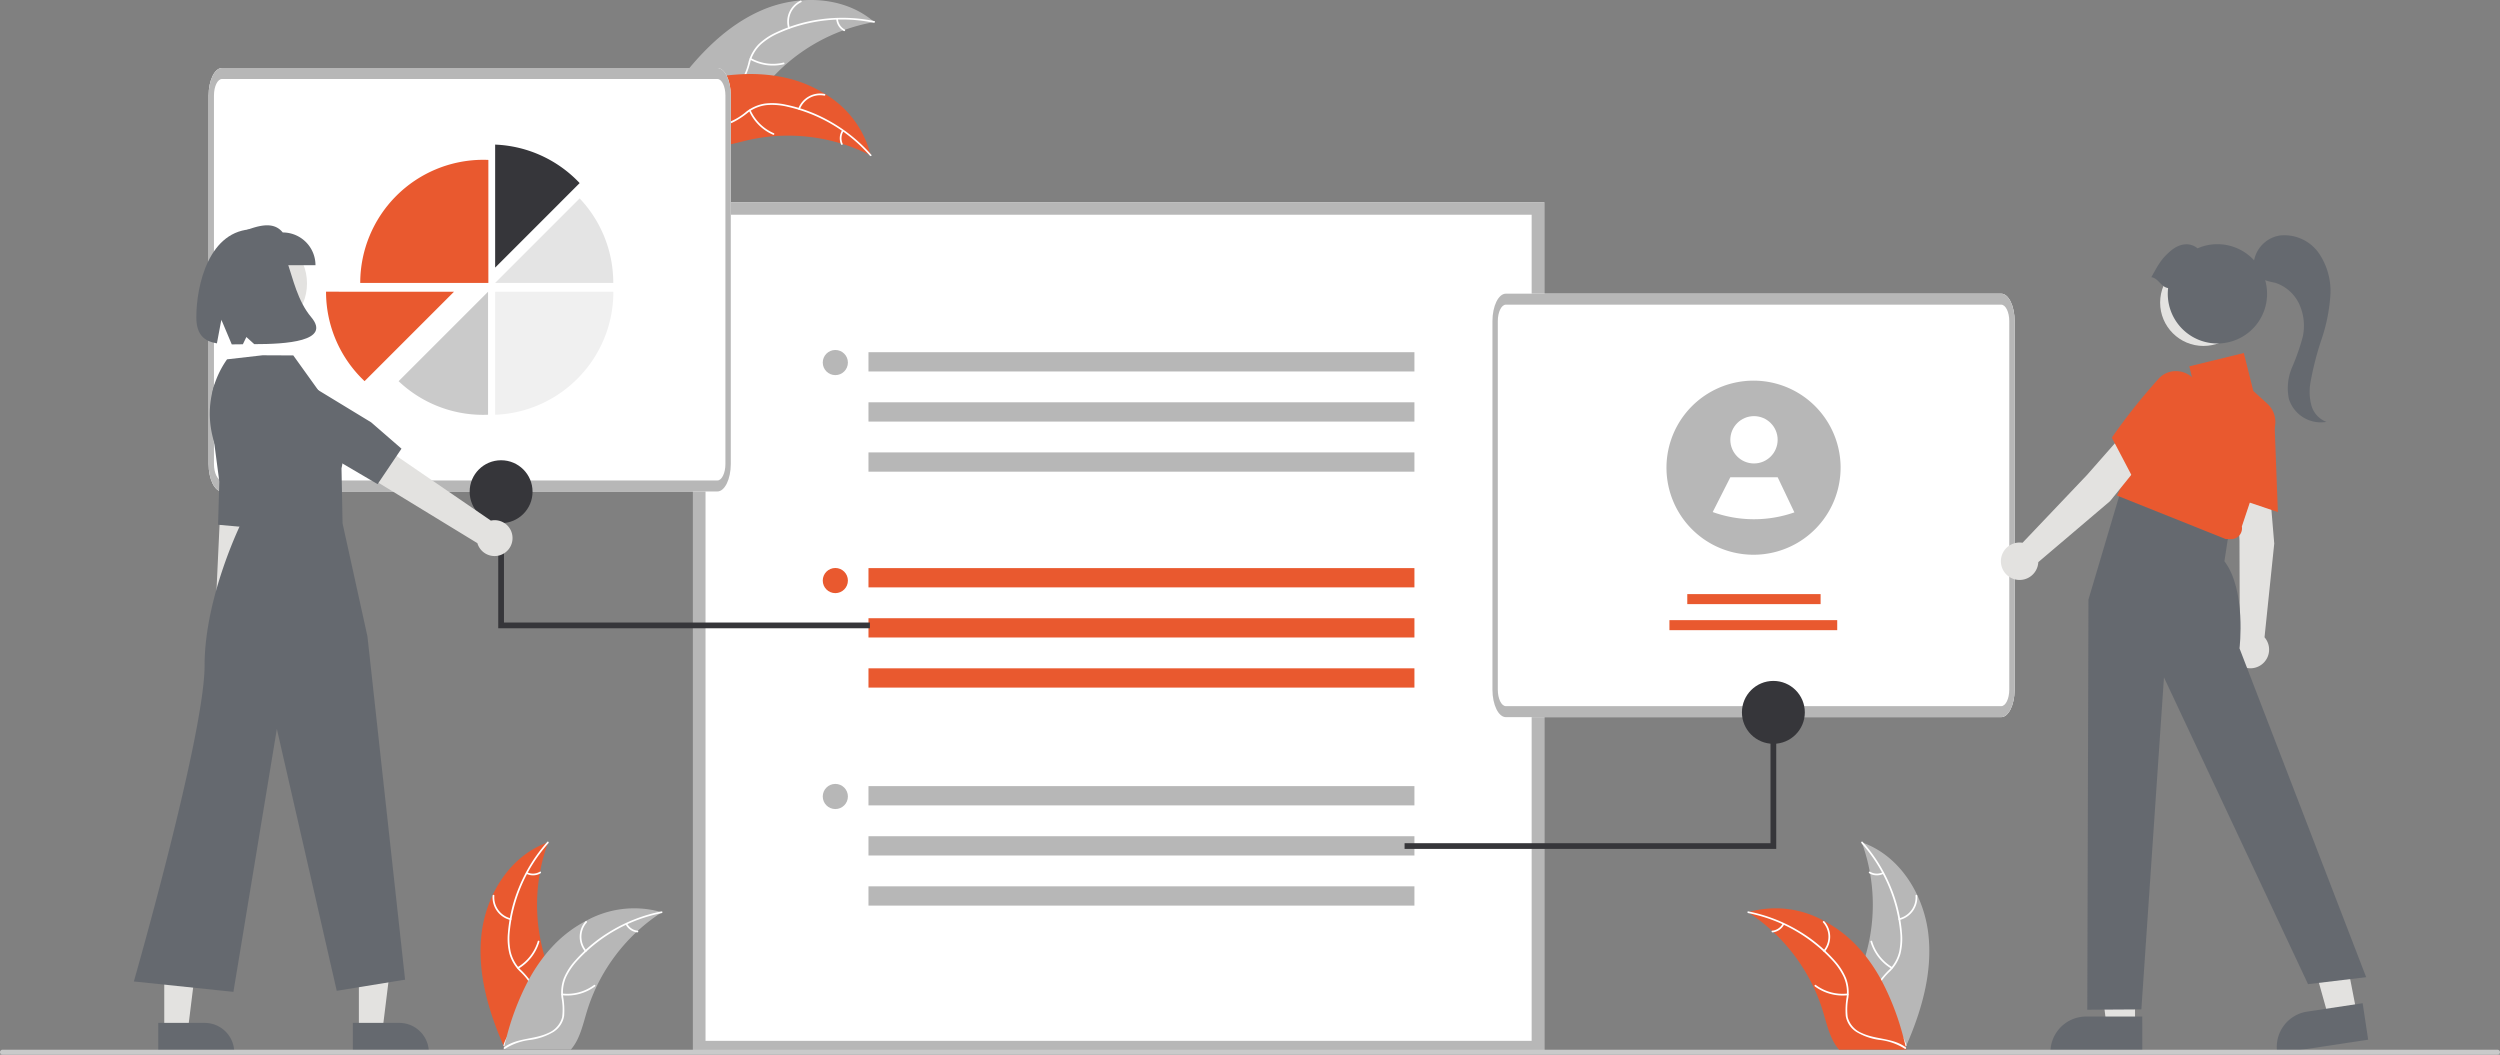 <svg id="Group_6905" data-name="Group 6905" xmlns="http://www.w3.org/2000/svg" width="400" height="168.754" viewBox="0 0 400 168.754">
  <rect x="0" y="0" width="400" height="168.754" fill="#808080" stroke="none"/>
  <path id="Path_8509" data-name="Path 8509" d="M384.7,241.261c5.809-2.46,13.09-2.19,17.842,1.959a29.064,29.064,0,0,0-17.273,9.991c-1.689,2.036-3.355,4.477-5.952,4.982a6.5,6.5,0,0,1-4.684-1.125,19.3,19.3,0,0,1-3.609-3.35l-.385-.143C374.358,248.476,378.9,243.721,384.7,241.261Z" transform="translate(-262.663 -239.691)" fill="#b7b7b7"/>
  <path id="Path_8510" data-name="Path 8510" d="M402.674,247.584a24.842,24.842,0,0,0-15.194,1.653,10.7,10.7,0,0,0-2.839,1.782,6.136,6.136,0,0,0-1.7,2.746,12.7,12.7,0,0,1-1.055,2.887,3.757,3.757,0,0,1-2.563,1.694,9.761,9.761,0,0,1-3.876-.257,9.584,9.584,0,0,0-4.307-.284c-.174.043-.23-.229-.057-.272,2.5-.616,4.91.756,7.408.633a3.8,3.8,0,0,0,3.019-1.449,9.852,9.852,0,0,0,1.127-2.911,6.547,6.547,0,0,1,1.562-2.747,9.89,9.89,0,0,1,2.76-1.885,24.1,24.1,0,0,1,7.221-2.143,25.282,25.282,0,0,1,8.583.288c.175.036.085.3-.088.264Z" transform="translate(-262.862 -243.945)" fill="#fff"/>
  <path id="Path_8511" data-name="Path 8511" d="M415.6,244.34a3.727,3.727,0,0,1,1.959-4.41c.161-.077.289.17.127.247a3.451,3.451,0,0,0-1.814,4.106C415.928,244.454,415.655,244.51,415.6,244.34Z" transform="translate(-289.493 -239.825)" fill="#fff"/>
  <path id="Path_8512" data-name="Path 8512" d="M400.7,262.857a7.184,7.184,0,0,0,5.187.706c.174-.042.23.23.057.272a7.472,7.472,0,0,1-5.4-.745C400.392,263,400.545,262.77,400.7,262.857Z" transform="translate(-280.53 -253.551)" fill="#fff"/>
  <path id="Path_8513" data-name="Path 8513" d="M435.272,247.124a2.11,2.11,0,0,0,1.089,1.68c.157.086,0,.318-.152.233A2.364,2.364,0,0,1,435,247.181a.144.144,0,0,1,.108-.164.14.14,0,0,1,.164.108Z" transform="translate(-301.197 -244.076)" fill="#fff"/>
  <path id="Path_8514" data-name="Path 8514" d="M401.421,282.238c-.1-.051-.2-.1-.3-.151a27.783,27.783,0,0,0-4.179-1.687c-.111-.036-.223-.072-.334-.1a29.29,29.29,0,0,0-10.723-1.147,28.437,28.437,0,0,0-4.27.669c-1.939.457-4.005,1.108-5.926.9a4.878,4.878,0,0,1-.6-.094l-5.149-8.9c0-.026-.005-.051-.007-.077l-.222-.346.217-.066.125-.037c.028-.008.056-.016.081-.025l.026-.007c.025-.009.049-.014.071-.022q.623-.181,1.251-.355s0,0,.005,0a41.822,41.822,0,0,1,9.761-1.579c.1,0,.2-.007.3-.006a27.145,27.145,0,0,1,4.422.259,24,24,0,0,1,2.382.468,19.954,19.954,0,0,1,5.738,2.45,15.844,15.844,0,0,1,7.26,9.549C401.376,282.034,401.4,282.134,401.421,282.238Z" transform="translate(-262.105 -257.359)" fill="#e9592f"/>
  <path id="Path_8515" data-name="Path 8515" d="M401.553,285.266a24.842,24.842,0,0,0-13.127-7.828,10.7,10.7,0,0,0-3.34-.286,6.136,6.136,0,0,0-3.01,1.169,12.7,12.7,0,0,1-2.581,1.67,3.757,3.757,0,0,1-3.067-.19,9.761,9.761,0,0,1-2.94-2.539,9.584,9.584,0,0,0-3.268-2.82c-.165-.07-.046-.322.119-.251,2.364,1.011,3.465,3.56,5.534,4.965a3.8,3.8,0,0,0,3.282.661,9.853,9.853,0,0,0,2.652-1.646,6.547,6.547,0,0,1,2.9-1.253,9.89,9.89,0,0,1,3.338.157,24.1,24.1,0,0,1,7.056,2.637,25.282,25.282,0,0,1,6.679,5.4C401.9,285.243,401.67,285.4,401.553,285.266Z" transform="translate(-262.362 -260.342)" fill="#fff"/>
  <path id="Path_8516" data-name="Path 8516" d="M419.839,279.394a3.727,3.727,0,0,1,4.22-2.342c.175.036.128.31-.048.274a3.451,3.451,0,0,0-3.921,2.186C420.029,279.68,419.777,279.561,419.839,279.394Z" transform="translate(-292.115 -262.019)" fill="#fff"/>
  <path id="Path_8517" data-name="Path 8517" d="M400.433,283.491a7.183,7.183,0,0,0,3.717,3.687c.164.071.046.322-.119.251a7.472,7.472,0,0,1-3.86-3.844c-.072-.164.19-.257.262-.094Z" transform="translate(-280.336 -265.867)" fill="#fff"/>
  <path id="Path_8518" data-name="Path 8518" d="M437,291.736a2.11,2.11,0,0,0-.142,2c.074.163-.188.256-.262.094a2.364,2.364,0,0,1,.152-2.209.144.144,0,0,1,.185-.066.14.14,0,0,1,.066.185Z" transform="translate(-302.03 -270.738)" fill="#fff"/>
  <path id="Path_8519" data-name="Path 8519" d="M841.411,382.854h-4.558l-2.168-17.582h6.727Z" transform="translate(-499.806 -218.724)" fill="#e3e2e0"/>
  <path id="Path_8520" data-name="Path 8520" d="M933.911,650.984h-14.7V650.8a5.721,5.721,0,0,1,5.72-5.721h8.978Z" transform="translate(-591.144 -482.434)" fill="#65696f"/>
  <path id="Path_8521" data-name="Path 8521" d="M926.066,378.232l-4.507.681-4.772-17.06,5.909-1.005Z" transform="translate(-548.969 -216.074)" fill="#e3e2e0"/>
  <path id="Path_8522" data-name="Path 8522" d="M1024.1,645.608l-14.533,2.2-.028-.184a5.721,5.721,0,0,1,4.8-6.512h0l8.876-1.342Z" transform="translate(-645.191 -479.255)" fill="#65696f"/>
  <path id="Path_8523" data-name="Path 8523" d="M514.054,456.514H377.849V320.309H514.054Z" transform="translate(-266.977 -287.965)" fill="#fff"/>
  <path id="Path_8524" data-name="Path 8524" d="M514.054,456.514H377.849V320.309H514.054ZM379.861,454.5h132.18V322.322H379.861Z" transform="translate(-266.977 -287.965)" fill="#b7b7b7"/>
  <rect id="Rectangle_3349" data-name="Rectangle 3349" width="87.353" height="3.084" transform="translate(138.956 90.897)" fill="#e9592f"/>
  <rect id="Rectangle_3350" data-name="Rectangle 3350" width="87.353" height="3.084" transform="translate(138.956 98.915)" fill="#e9592f"/>
  <rect id="Rectangle_3351" data-name="Rectangle 3351" width="87.353" height="3.084" transform="translate(138.956 106.932)" fill="#e9592f"/>
  <circle id="Ellipse_21" data-name="Ellipse 21" cx="2.012" cy="2.012" r="2.012" transform="translate(131.641 90.878)" fill="#e9592f"/>
  <rect id="Rectangle_3352" data-name="Rectangle 3352" width="87.353" height="3.084" transform="translate(138.956 56.351)" fill="#b7b7b7"/>
  <rect id="Rectangle_3353" data-name="Rectangle 3353" width="87.353" height="3.084" transform="translate(138.956 64.368)" fill="#b7b7b7"/>
  <rect id="Rectangle_3354" data-name="Rectangle 3354" width="87.353" height="3.084" transform="translate(138.956 72.385)" fill="#b7b7b7"/>
  <circle id="Ellipse_22" data-name="Ellipse 22" cx="2.012" cy="2.012" r="2.012" transform="translate(131.641 55.996)" fill="#b7b7b7"/>
  <rect id="Rectangle_3355" data-name="Rectangle 3355" width="87.353" height="3.084" transform="translate(138.956 125.779)" fill="#b7b7b7"/>
  <rect id="Rectangle_3356" data-name="Rectangle 3356" width="87.353" height="3.084" transform="translate(138.956 133.796)" fill="#b7b7b7"/>
  <rect id="Rectangle_3357" data-name="Rectangle 3357" width="87.353" height="3.084" transform="translate(138.956 141.814)" fill="#b7b7b7"/>
  <circle id="Ellipse_23" data-name="Ellipse 23" cx="2.012" cy="2.012" r="2.012" transform="translate(131.641 125.425)" fill="#b7b7b7"/>
  <path id="Path_138" data-name="Path 138" d="M778.085,424.557H698.834c-1.187,0-2.15-1.971-2.151-4.4V361.2c0-2.43.964-4.4,2.151-4.4h79.251c1.187,0,2.15,1.971,2.151,4.4v58.958C780.234,422.585,779.271,424.554,778.085,424.557Z" transform="translate(-457.893 -309.813)" fill="#fff"/>
  <path id="Path_138-2" data-name="Path 138" d="M778.085,424.557H698.834c-1.187,0-2.15-1.971-2.151-4.4V361.2c0-2.43.964-4.4,2.151-4.4h79.251c1.187,0,2.15,1.971,2.151,4.4v58.958C780.234,422.585,779.271,424.554,778.085,424.557Zm-79.251-66c-.713,0-1.29,1.183-1.291,2.641v58.958c0,1.458.578,2.639,1.291,2.641h79.251c.713,0,1.29-1.183,1.291-2.641V361.2c0-1.458-.578-2.639-1.291-2.641Z" transform="translate(-457.893 -309.813)" fill="#b7b7b7"/>
  <rect id="Rectangle_3358" data-name="Rectangle 3358" width="21.332" height="1.603" transform="translate(269.964 95.056)" fill="#e9592f"/>
  <rect id="Rectangle_3359" data-name="Rectangle 3359" width="26.847" height="1.603" transform="translate(267.109 99.223)" fill="#e9592f"/>
  <path id="Path_8525" data-name="Path 8525" d="M793.946,405.414a13.934,13.934,0,0,1-20.534,12.267l0,0a13.93,13.93,0,1,1,20.536-12.264Z" transform="translate(-499.451 -330.584)" fill="#b7b7b7"/>
  <circle id="Ellipse_24" data-name="Ellipse 24" cx="3.786" cy="3.786" r="3.786" transform="translate(276.851 66.581)" fill="#fff"/>
  <path id="Path_8526" data-name="Path 8526" d="M797.592,435.632a19.517,19.517,0,0,1-13.07-.051l0,0,2.821-5.568h7.573Z" transform="translate(-510.489 -353.654)" fill="#fff"/>
  <path id="Path_8527" data-name="Path 8527" d="M560.144,299.632h59.465V273.559h-.915v25.158h-58.55Z" transform="translate(-335.412 -163.806)" fill="#36363a"/>
  <circle id="Ellipse_25" data-name="Ellipse 25" cx="5.032" cy="5.032" r="5.032" transform="translate(278.708 108.946)" fill="#36363a"/>
  <path id="Path_138-3" data-name="Path 138" d="M266.085,334.557H186.834c-1.187,0-2.15-1.971-2.151-4.4V271.2c0-2.43.964-4.4,2.151-4.4h79.251c1.187,0,2.15,1.971,2.151,4.4v58.958C268.234,332.585,267.271,334.554,266.085,334.557Z" transform="translate(-151.309 -255.921)" fill="#fff"/>
  <path id="Path_138-4" data-name="Path 138" d="M266.085,334.557H186.834c-1.187,0-2.15-1.971-2.151-4.4V271.2c0-2.43.964-4.4,2.151-4.4h79.251c1.187,0,2.15,1.971,2.151,4.4v58.958C268.234,332.585,267.271,334.554,266.085,334.557Zm-79.251-66c-.713,0-1.29,1.183-1.291,2.641v58.958c0,1.458.578,2.639,1.291,2.641h79.251c.713,0,1.29-1.183,1.291-2.641V271.2c0-1.458-.578-2.639-1.291-2.641Z" transform="translate(-151.309 -255.921)" fill="#b7b7b7"/>
  <path id="Path_8528" data-name="Path 8528" d="M312.484,303.514a19.639,19.639,0,0,0-13.521-6.158v19.679Z" transform="translate(-219.74 -274.22)" fill="#36363a"/>
  <path id="Path_8529" data-name="Path 8529" d="M312.484,318.813l-13.521,13.521h18.9A19.628,19.628,0,0,0,312.484,318.813Z" transform="translate(-219.74 -287.069)" fill="#e4e4e4"/>
  <path id="Path_8530" data-name="Path 8530" d="M317.878,356.038a19.753,19.753,0,0,1-.339,3.656c-.018.1-.036.19-.056.284a19.536,19.536,0,0,1-2.28,5.974c-.057.1-.117.2-.176.3h0a19.758,19.758,0,0,1-3.955,4.679c-.077.067-.154.133-.232.2a19.611,19.611,0,0,1-11.879,4.59V356.038Z" transform="translate(-219.739 -309.359)" fill="#f0f0f0"/>
  <path id="Path_8531" data-name="Path 8531" d="M274,375.734c.262,0,.522-.007.781-.017v-19.68l-14.312,14.312A19.628,19.628,0,0,0,274,375.734Z" transform="translate(-196.691 -309.359)" fill="#cacaca"/>
  <path id="Path_8532" data-name="Path 8532" d="M264.867,303.419a19.7,19.7,0,0,0-19.7,19.7h20.5V303.437C265.4,303.426,265.136,303.419,264.867,303.419Z" transform="translate(-187.529 -277.851)" fill="#e9592f"/>
  <path id="Path_8533" data-name="Path 8533" d="M251.989,356.038l-4.141,4.141-.135.135,0,0-3.611,3.61-.137.137-3.9,3.9-.137.137h0l-2.245,2.244a19.64,19.64,0,0,1-6.166-14.312Z" transform="translate(-179.35 -309.359)" fill="#e9592f"/>
  <path id="Path_8534" data-name="Path 8534" d="M258.162,211.632H198.7V185.559h.915v25.158h58.55Z" transform="translate(-118.98 -111.112)" fill="#36363a"/>
  <circle id="Ellipse_26" data-name="Ellipse 26" cx="5.032" cy="5.032" r="5.032" transform="translate(75.144 73.64)" fill="#36363a"/>
  <path id="Path_8535" data-name="Path 8535" d="M997.469,431.608l-5.061,1.326.337,8.206.042,14.94a2.994,2.994,0,1,0,3.963.5l1.555-14.995Z" transform="translate(-634.426 -354.61)" fill="#e3e2e0"/>
  <path id="Path_8536" data-name="Path 8536" d="M997.229,416.527l-7.4-2.491-.017-.111a95.442,95.442,0,0,1-1.083-11.884,3.683,3.683,0,0,1,1.228-2.848,3.863,3.863,0,0,1,4.181-.672,4.132,4.132,0,0,1,2.554,3.674Z" transform="translate(-632.77 -334.596)" fill="#e9592f"/>
  <path id="Path_8537" data-name="Path 8537" d="M950.639,437.821l-11.315-2.929-5.23,17.615-.186,65.625,8.653-.054,3.617-53.115,23.052,49.079,9.3-1.115-20.264-52.611s1.115-9.3-2.417-13.943l.744-4.834Z" transform="translate(-599.943 -356.576)" fill="#65696f"/>
  <path id="Path_8538" data-name="Path 8538" d="M964.043,410.252l-.856-.013-17.389-6.95,8.319-18.528,3.95.718-.719-2.876,8.727-2.133,1.518,6.074,2.24,2.037a3.939,3.939,0,0,1,1.087,4.158l-5.161,15.484a1.74,1.74,0,0,1-1.716,2.032Z" transform="translate(-607.063 -323.988)" fill="#e9592f"/>
  <path id="Path_8539" data-name="Path 8539" d="M923.216,416.333l-4.575-2.539-5.427,6.164L902.92,430.785a2.994,2.994,0,1,0,2.52,3.1l11.486-9.763Z" transform="translate(-579.313 -343.943)" fill="#e3e2e0"/>
  <path id="Path_8540" data-name="Path 8540" d="M947.321,405.249l-3.626-6.913.064-.093a95.5,95.5,0,0,1,7.43-9.338,3.683,3.683,0,0,1,2.856-1.21,3.865,3.865,0,0,1,3.487,2.4,4.131,4.131,0,0,1-.693,4.42Z" transform="translate(-605.803 -328.314)" fill="#e9592f"/>
  <circle id="Ellipse_27" data-name="Ellipse 27" cx="6.934" cy="6.934" r="6.934" transform="translate(345.621 41.483)" fill="#e3e2e0"/>
  <path id="Path_8541" data-name="Path 8541" d="M959.446,342.376c1.166-2.087,1.612-2.959,3.116-4.229,1.329-1.123,2.965-1.452,4.284-.389a7.944,7.944,0,1,1-4.712,6.357C960.987,343.955,960.593,342.537,959.446,342.376Z" transform="translate(-615.235 -298.025)" fill="#65696f"/>
  <path id="Path_8542" data-name="Path 8542" d="M189.148,444.736a2.6,2.6,0,0,0,.62-3.946l3.385-33.968-5.652.375-1.566,33.448a2.619,2.619,0,0,0,3.213,4.091Z" transform="translate(-151.598 -339.768)" fill="#e3e2e0"/>
  <path id="Path_8543" data-name="Path 8543" d="M185.279,393.319l1.482,11.263-.206,6.9,6.217.569,1.246-5.741.686-15.2a4.536,4.536,0,0,0-4.007-4.71h0a4.536,4.536,0,0,0-5.02,3.911Z" transform="translate(-151.667 -327.523)" fill="#65696f"/>
  <path id="Path_8544" data-name="Path 8544" d="M143.118,389.289h3.771l1.794-14.545h-5.565Z" transform="translate(-85.698 -224.395)" fill="#e3e2e0"/>
  <path id="Path_8545" data-name="Path 8545" d="M242.221,647.62h7.427a4.733,4.733,0,0,1,4.733,4.732v.154H242.221Z" transform="translate(-185.763 -483.957)" fill="#65696f"/>
  <path id="Path_8546" data-name="Path 8546" d="M65.507,389.289h3.771l1.794-14.545H65.506Z" transform="translate(-39.225 -224.395)" fill="#e3e2e0"/>
  <path id="Path_8547" data-name="Path 8547" d="M164.61,647.62h7.427a4.733,4.733,0,0,1,4.733,4.732v.154H164.61Z" transform="translate(-139.29 -483.957)" fill="#65696f"/>
  <circle id="Ellipse_28" data-name="Ellipse 28" cx="8.176" cy="8.176" r="8.176" transform="translate(32.77 37.174)" fill="#e3e2e0"/>
  <path id="Path_8548" data-name="Path 8548" d="M175.468,381.378l-5.674.648h0a15.1,15.1,0,0,0-1.931,13.634l4.281,12.385S166.2,419.96,166.2,431.021s-11.318,50.547-11.318,50.547l15.932,1.662,6.951-42.063,9.579,41.893,10.936-1.78-6.023-54.927-3.98-18.079-.17-8.816s1.692-6.615-2.543-10.851l-5.171-7.206Z" transform="translate(-133.466 -324.533)" fill="#65696f"/>
  <path id="Path_8549" data-name="Path 8549" d="M250.764,418.425a2.854,2.854,0,0,0-3.464-2.674l-30.854-21.142-2.617,5.628,31.312,19.121a2.87,2.87,0,0,0,5.622-.932Z" transform="translate(-168.762 -332.455)" fill="#e3e2e0"/>
  <path id="Path_8550" data-name="Path 8550" d="M199.886,395.647l11.6,4.508,6.524,3.833,3.821-5.673-4.86-4.221-14.242-8.664a4.97,4.97,0,0,0-6.636,1.37h0a4.97,4.97,0,0,0,1.113,6.883Z" transform="translate(-157.594 -326.525)" fill="#65696f"/>
  <path id="Path_8551" data-name="Path 8551" d="M209.382,335.926H197.367v-5.237c2.637-1.048,5.217-1.939,6.777,0a5.237,5.237,0,0,1,5.237,5.237Z" transform="translate(-158.905 -293.495)" fill="#65696f"/>
  <path id="Path_8552" data-name="Path 8552" d="M188.989,331.092c-7.182.032-9.193,9-9.193,14.082,0,2.832,1.281,3.846,3.294,4.188l.711-3.791,1.665,3.954c.565,0,1.159-.008,1.775-.02l.565-1.162,1.259,1.142c5.042.007,12.369-.443,9.117-4.311C193.826,339.991,195.25,331.064,188.989,331.092Z" transform="translate(-148.384 -294.421)" fill="#65696f"/>
  <path id="Path_8553" data-name="Path 8553" d="M1009.26,360.7a8.424,8.424,0,0,1-.139-3.682,47.027,47.027,0,0,1,1.778-6.922,27.593,27.593,0,0,0,1.4-7,10.749,10.749,0,0,0-1.859-6.77,6.746,6.746,0,0,0-6.2-2.81,5.008,5.008,0,0,0-4.231,4.63,1.751,1.751,0,0,0,.859,2.159,11.437,11.437,0,0,0,2.579.772,6.466,6.466,0,0,1,3.875,3.429,8.359,8.359,0,0,1,.562,5.206,35.17,35.17,0,0,1-1.708,4.895,8.431,8.431,0,0,0-.507,5.081,5.35,5.35,0,0,0,6,3.654A3.95,3.95,0,0,1,1009.26,360.7Z" transform="translate(-639.439 -295.841)" fill="#65696f"/>
  <path id="Path_8554" data-name="Path 8554" d="M501.1,659.112H101.9a.4.4,0,0,1,0-.8H501.1a.4.4,0,1,1,0,.8Z" transform="translate(-101.5 -490.358)" fill="#cacaca"/>
  <path id="Path_8555" data-name="Path 8555" d="M852.183,590.1c-.779-6.26-4.658-12.428-10.628-14.465a29.063,29.063,0,0,1,0,19.954c-.917,2.481-2.2,5.146-1.333,7.647a6.5,6.5,0,0,0,3.318,3.491,19.3,19.3,0,0,0,4.707,1.447l.317.262C851.116,602.673,852.961,596.365,852.183,590.1Z" transform="translate(-543.672 -440.856)" fill="#b7b7b7"/>
  <path id="Path_8556" data-name="Path 8556" d="M843.769,575.56a24.842,24.842,0,0,1,6.176,13.981,10.7,10.7,0,0,1-.122,3.35,6.136,6.136,0,0,1-1.526,2.846,12.7,12.7,0,0,0-1.971,2.359,3.757,3.757,0,0,0-.184,3.067,9.76,9.76,0,0,0,2.163,3.226,9.584,9.584,0,0,1,2.4,3.587c.05.172.314.085.264-.087-.716-2.469-3.113-3.872-4.256-6.1a3.8,3.8,0,0,1-.257-3.338,9.853,9.853,0,0,1,1.956-2.433,6.546,6.546,0,0,0,1.6-2.727,9.884,9.884,0,0,0,.25-3.333,24.1,24.1,0,0,0-1.76-7.324,25.28,25.28,0,0,0-4.546-7.285c-.119-.133-.3.076-.184.208Z" transform="translate(-545.945 -440.658)" fill="#fff"/>
  <path id="Path_8557" data-name="Path 8557" d="M858.761,600.572a3.727,3.727,0,0,0,2.837-3.9c-.014-.178-.292-.165-.278.014a3.451,3.451,0,0,1-2.646,3.626c-.174.041-.086.305.087.264Z" transform="translate(-554.836 -453.371)" fill="#fff"/>
  <path id="Path_8558" data-name="Path 8558" d="M850.915,619.07a7.184,7.184,0,0,1-3.208-4.137c-.05-.172-.314-.084-.264.087a7.472,7.472,0,0,0,3.347,4.3C850.945,619.41,851.069,619.161,850.915,619.07Z" transform="translate(-548.164 -464.329)" fill="#fff"/>
  <path id="Path_8559" data-name="Path 8559" d="M848.985,587.394a2.11,2.11,0,0,1-2-.1c-.153-.093-.277.156-.125.248a2.364,2.364,0,0,0,2.211.117.144.144,0,0,0,.088-.176A.14.14,0,0,0,848.985,587.394Z" transform="translate(-547.778 -447.821)" fill="#fff"/>
  <path id="Path_8560" data-name="Path 8560" d="M798.616,602.515c.094.061.188.122.282.185a27.783,27.783,0,0,1,3.552,2.773c.087.077.174.157.258.237a29.292,29.292,0,0,1,6.361,8.708,28.427,28.427,0,0,1,1.558,4.031c.575,1.908,1.047,4.022,2.185,5.582a4.9,4.9,0,0,0,.38.469h10.285l.07-.033.411.019c-.016-.073-.035-.148-.052-.221-.009-.042-.021-.084-.031-.127s-.014-.056-.019-.082c0-.009,0-.019-.007-.026,0-.026-.012-.049-.016-.073q-.155-.63-.319-1.26s0,0,0,0a41.827,41.827,0,0,0-3.52-9.24c-.047-.087-.094-.176-.146-.263a27.14,27.14,0,0,0-2.438-3.7,23.986,23.986,0,0,0-1.6-1.828,19.951,19.951,0,0,0-4.993-3.74,15.844,15.844,0,0,0-11.9-1.5C798.816,602.452,798.717,602.482,798.616,602.515Z" transform="translate(-518.931 -456.55)" fill="#e9592f"/>
  <path id="Path_8561" data-name="Path 8561" d="M798.494,603.416a24.841,24.841,0,0,1,13.348,7.445,10.7,10.7,0,0,1,1.92,2.748,6.137,6.137,0,0,1,.495,3.191,12.7,12.7,0,0,0-.154,3.07,3.757,3.757,0,0,0,1.7,2.559,9.76,9.76,0,0,0,3.669,1.274,9.584,9.584,0,0,1,4.078,1.417c.143.107.3-.121.158-.229-2.058-1.541-4.817-1.217-7.069-2.3a3.8,3.8,0,0,1-2.215-2.511,9.852,9.852,0,0,1,.1-3.12,6.546,6.546,0,0,0-.368-3.138,9.889,9.889,0,0,0-1.807-2.811,24.1,24.1,0,0,0-5.815-4.788,25.28,25.28,0,0,0-8.016-3.08C798.34,603.1,798.32,603.381,798.494,603.416Z" transform="translate(-518.785 -457.32)" fill="#fff"/>
  <path id="Path_8562" data-name="Path 8562" d="M828.773,611.881a3.727,3.727,0,0,0-.085-4.825c-.119-.134-.332.044-.213.178a3.451,3.451,0,0,1,.07,4.489C828.43,611.861,828.659,612.018,828.773,611.881Z" transform="translate(-536.789 -459.639)" fill="#fff"/>
  <path id="Path_8563" data-name="Path 8563" d="M830.39,633.833a7.184,7.184,0,0,1-5.052-1.372c-.144-.107-.3.122-.158.229a7.472,7.472,0,0,0,5.26,1.417C830.618,634.087,830.567,633.814,830.39,633.833Z" transform="translate(-534.803 -474.864)" fill="#fff"/>
  <path id="Path_8564" data-name="Path 8564" d="M809.776,607.962a2.11,2.11,0,0,1-1.657,1.123c-.178.018-.127.291.05.274A2.364,2.364,0,0,0,810,608.121a.144.144,0,0,0-.035-.193.14.14,0,0,0-.193.035Z" transform="translate(-524.554 -460.175)" fill="#fff"/>
  <path id="Path_8565" data-name="Path 8565" d="M293.325,590.1c.778-6.26,4.658-12.428,10.628-14.465a29.064,29.064,0,0,0,0,19.954c.917,2.481,2.2,5.146,1.333,7.647a6.5,6.5,0,0,1-3.318,3.491,19.3,19.3,0,0,1-4.707,1.447l-.317.262C294.391,602.673,292.546,596.365,293.325,590.1Z" transform="translate(-216.256 -440.856)" fill="#e9592f"/>
  <path id="Path_8566" data-name="Path 8566" d="M309.473,575.56a24.842,24.842,0,0,0-6.176,13.981,10.7,10.7,0,0,0,.122,3.35,6.135,6.135,0,0,0,1.526,2.846,12.7,12.7,0,0,1,1.971,2.359,3.757,3.757,0,0,1,.184,3.067,9.759,9.759,0,0,1-2.163,3.226,9.584,9.584,0,0,0-2.4,3.587c-.05.172-.314.085-.264-.087.716-2.469,3.113-3.872,4.256-6.1a3.8,3.8,0,0,0,.257-3.338,9.853,9.853,0,0,0-1.955-2.433,6.547,6.547,0,0,1-1.6-2.727,9.889,9.889,0,0,1-.25-3.333,24.1,24.1,0,0,1,1.76-7.324,25.282,25.282,0,0,1,4.546-7.285c.119-.133.3.076.184.208Z" transform="translate(-221.717 -440.658)" fill="#fff"/>
  <path id="Path_8567" data-name="Path 8567" d="M300.775,600.572a3.727,3.727,0,0,1-2.837-3.9c.014-.178.292-.165.278.014a3.451,3.451,0,0,0,2.646,3.626C301.036,600.35,300.948,600.614,300.775,600.572Z" transform="translate(-219.12 -453.371)" fill="#fff"/>
  <path id="Path_8568" data-name="Path 8568" d="M307.846,619.07a7.183,7.183,0,0,0,3.208-4.137c.051-.172.314-.084.264.087a7.472,7.472,0,0,1-3.347,4.3C307.817,619.41,307.693,619.161,307.846,619.07Z" transform="translate(-225.017 -464.329)" fill="#fff"/>
  <path id="Path_8569" data-name="Path 8569" d="M311.528,587.394a2.11,2.11,0,0,0,2-.1c.153-.093.277.156.125.248a2.364,2.364,0,0,1-2.211.117.144.144,0,0,1-.088-.176.14.14,0,0,1,.176-.088Z" transform="translate(-227.155 -447.821)" fill="#fff"/>
  <path id="Path_8570" data-name="Path 8570" d="M327.619,602.515c-.094.061-.188.122-.282.185a27.785,27.785,0,0,0-3.552,2.773c-.087.077-.174.157-.258.237a29.29,29.29,0,0,0-6.361,8.708,28.439,28.439,0,0,0-1.558,4.031c-.575,1.908-1.046,4.022-2.185,5.582a4.882,4.882,0,0,1-.38.469H302.758l-.07-.033-.411.019c.017-.073.035-.148.052-.221.009-.042.021-.084.031-.127s.014-.056.019-.082c0-.009,0-.019.007-.026,0-.026.012-.049.017-.073q.155-.63.319-1.26s0,0,0,0a41.824,41.824,0,0,1,3.52-9.24c.047-.087.094-.176.146-.263a27.142,27.142,0,0,1,2.438-3.7,23.993,23.993,0,0,1,1.6-1.828,19.95,19.95,0,0,1,4.993-3.74,15.844,15.844,0,0,1,11.9-1.5C327.42,602.452,327.518,602.482,327.619,602.515Z" transform="translate(-221.725 -456.55)" fill="#b7b7b7"/>
  <path id="Path_8571" data-name="Path 8571" d="M327.667,603.416a24.842,24.842,0,0,0-13.348,7.445,10.7,10.7,0,0,0-1.92,2.748,6.136,6.136,0,0,0-.495,3.191,12.7,12.7,0,0,1,.154,3.07,3.757,3.757,0,0,1-1.7,2.559,9.761,9.761,0,0,1-3.669,1.274,9.584,9.584,0,0,0-4.078,1.417c-.143.107-.3-.121-.158-.229,2.058-1.541,4.817-1.217,7.069-2.3a3.8,3.8,0,0,0,2.215-2.511,9.852,9.852,0,0,0-.1-3.12,6.547,6.547,0,0,1,.368-3.138,9.891,9.891,0,0,1,1.807-2.811,24.1,24.1,0,0,1,5.815-4.788,25.281,25.281,0,0,1,8.016-3.08c.175-.035.2.243.021.277Z" transform="translate(-221.796 -457.32)" fill="#fff"/>
  <path id="Path_8572" data-name="Path 8572" d="M333.526,611.881a3.727,3.727,0,0,1,.085-4.825c.119-.134.332.044.213.178a3.451,3.451,0,0,0-.07,4.489C333.869,611.861,333.64,612.018,333.526,611.881Z" transform="translate(-239.931 -459.639)" fill="#fff"/>
  <path id="Path_8573" data-name="Path 8573" d="M325.567,633.833a7.183,7.183,0,0,0,5.052-1.372c.144-.107.3.122.158.229a7.472,7.472,0,0,1-5.26,1.417C325.339,634.087,325.389,633.814,325.567,633.833Z" transform="translate(-235.574 -474.864)" fill="#fff"/>
  <path id="Path_8574" data-name="Path 8574" d="M351.267,607.962a2.11,2.11,0,0,0,1.657,1.123c.178.018.127.291-.05.273a2.364,2.364,0,0,1-1.836-1.238.144.144,0,0,1,.035-.193A.14.14,0,0,1,351.267,607.962Z" transform="translate(-250.909 -460.175)" fill="#fff"/>
</svg>

